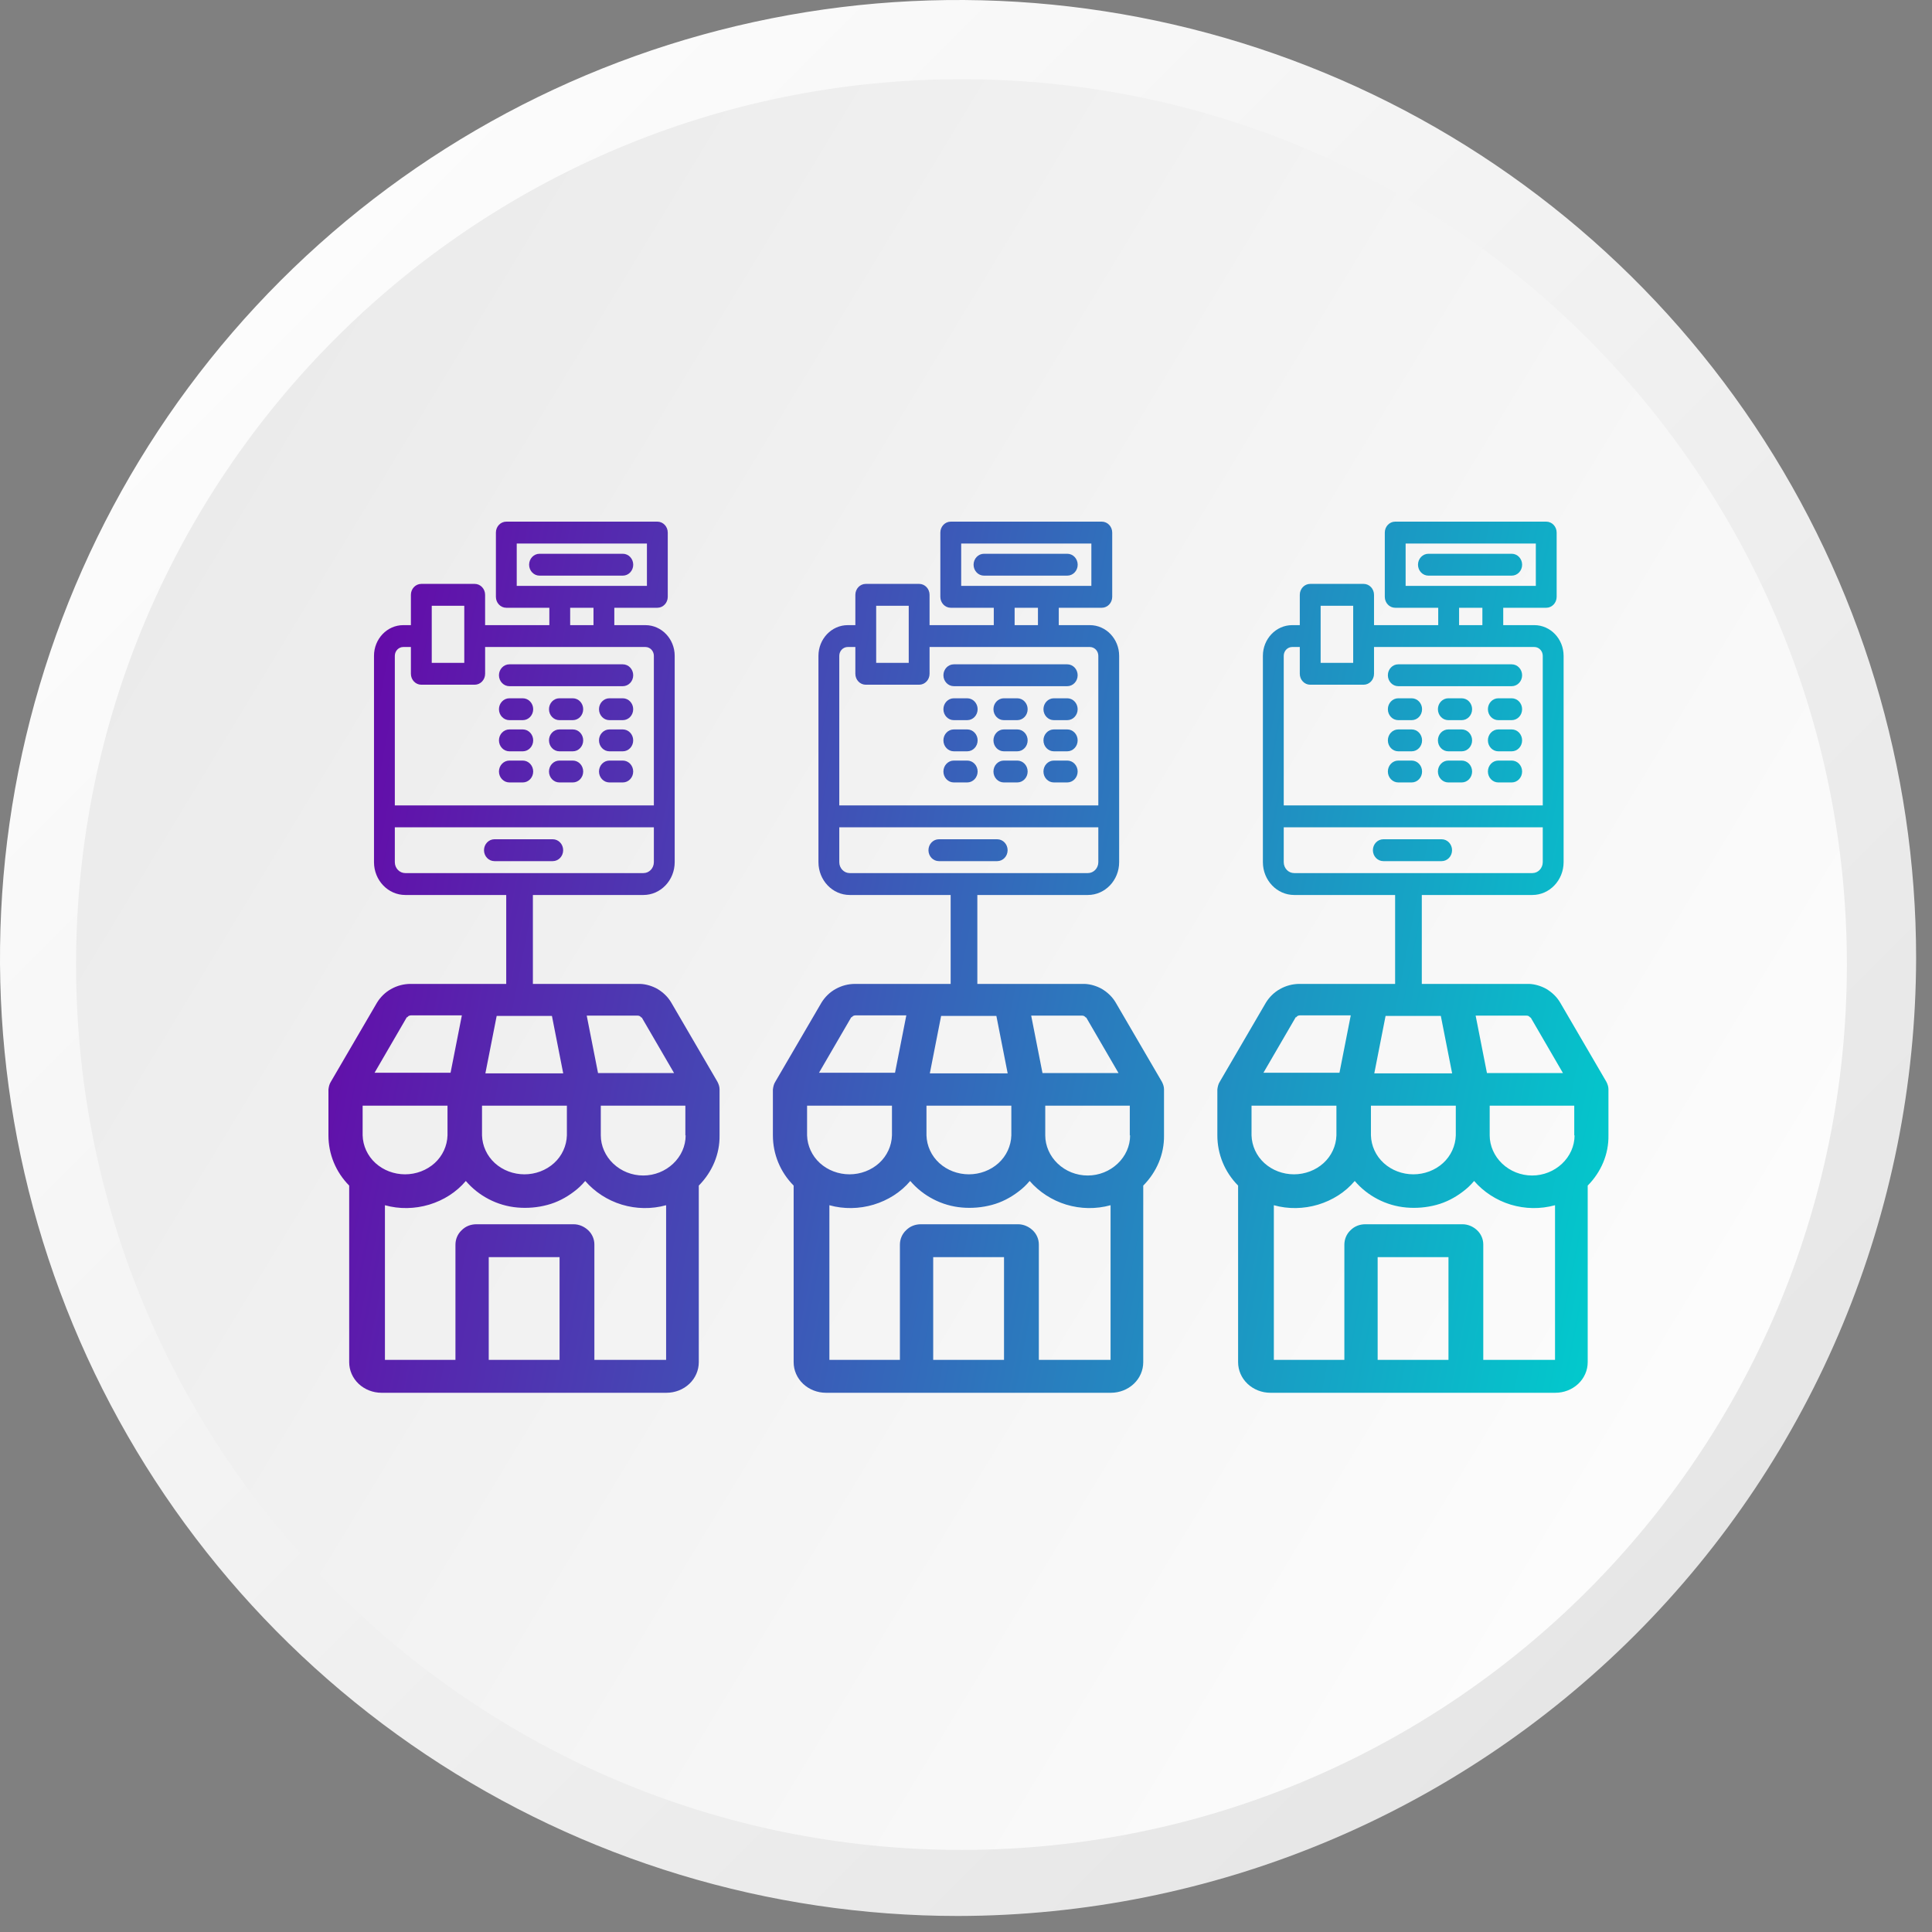 <svg width="100" height="100" viewBox="0 0 100 100" fill="none" xmlns="http://www.w3.org/2000/svg">
<rect x="0" y="0" width="100" height="100" fill="#808080" stroke="none"/>
<path d="M49.589 99.171C39.781 99.171 30.194 96.263 22.039 90.814C13.884 85.366 7.528 77.622 3.775 68.561C0.021 59.501 -0.961 49.531 0.953 39.912C2.866 30.293 7.589 21.458 14.524 14.523C21.459 7.589 30.295 2.866 39.915 0.953C49.534 -0.96 59.505 0.021 68.566 3.774C77.627 7.527 85.372 13.883 90.821 22.037C96.27 30.192 99.178 39.778 99.178 49.586C99.156 62.73 93.925 75.329 84.63 84.624C75.335 93.918 62.734 99.149 49.589 99.171Z" fill="url(#paint0_linear_1759_95)"/>
<path d="M95.594 49.924C95.594 24.615 75.075 4.099 49.765 4.1C24.455 4.101 3.937 24.618 3.937 49.927C3.937 75.235 24.455 95.751 49.765 95.751C75.075 95.75 95.594 75.232 95.594 49.924Z" fill="url(#paint1_linear_1759_95)"/>
<path d="M34.024 27C34.322 27 34.563 27.254 34.563 27.566V30.892C34.563 31.204 34.322 31.458 34.024 31.458H31.797V32.357H33.408C34.243 32.358 34.922 33.07 34.922 33.946V44.626C34.922 45.562 34.196 46.324 33.305 46.324H27.582V50.927H33.14C33.446 50.939 33.758 51.037 34.02 51.181C34.321 51.36 34.573 51.599 34.747 51.898L37.133 55.989C37.196 56.109 37.244 56.243 37.244 56.378V58.768C37.26 59.738 36.864 60.664 36.169 61.366V70.507C36.169 70.925 35.996 71.328 35.68 71.627C35.364 71.926 34.937 72.09 34.494 72.09H19.75C19.308 72.09 18.881 71.925 18.564 71.627C18.248 71.328 18.074 70.925 18.074 70.507V61.366C17.379 60.664 17 59.738 17 58.768V56.393C17.016 56.258 17.047 56.109 17.126 55.989L19.513 51.898C19.686 51.614 19.939 51.36 20.239 51.195C20.555 51.016 20.903 50.927 21.251 50.927H26.202V46.324H20.976C20.084 46.324 19.358 45.562 19.358 44.626V33.946C19.358 33.07 20.037 32.357 20.872 32.357H21.268V30.788C21.268 30.476 21.509 30.222 21.807 30.222H24.57C24.868 30.222 25.109 30.475 25.109 30.788V32.357H28.434V31.458H26.207C25.909 31.458 25.668 31.204 25.668 30.892V27.566C25.668 27.254 25.909 27 26.207 27H34.024ZM57.028 27C57.326 27 57.568 27.254 57.568 27.566V30.892C57.568 31.204 57.326 31.458 57.028 31.458H54.802V32.357H56.413C57.248 32.358 57.927 33.07 57.927 33.946V44.626C57.927 45.562 57.2 46.324 56.309 46.324H50.587V50.927H56.145C56.451 50.939 56.762 51.037 57.024 51.181C57.325 51.36 57.578 51.599 57.752 51.898L60.138 55.989C60.201 56.109 60.249 56.243 60.249 56.378V58.768C60.265 59.738 59.869 60.664 59.174 61.366V70.507C59.174 70.925 59.001 71.328 58.685 71.627C58.368 71.926 57.941 72.09 57.499 72.09H42.755C42.312 72.09 41.885 71.925 41.569 71.627C41.253 71.328 41.079 70.925 41.079 70.507V61.366C40.384 60.664 40.005 59.738 40.005 58.768V56.393C40.021 56.258 40.052 56.109 40.131 55.989L42.518 51.898C42.691 51.614 42.944 51.36 43.244 51.195C43.56 51.016 43.908 50.927 44.256 50.927H49.206V46.324H43.98C43.089 46.324 42.363 45.562 42.363 44.626V33.946C42.363 33.07 43.042 32.358 43.877 32.357H44.273V30.788C44.273 30.476 44.514 30.222 44.812 30.222H47.575C47.873 30.222 48.114 30.475 48.114 30.788V32.357H51.438V31.458H49.212C48.914 31.458 48.672 31.204 48.672 30.892V27.566C48.672 27.254 48.914 27 49.212 27H57.028ZM80.033 27C80.331 27 80.572 27.254 80.572 27.566V30.892C80.572 31.204 80.331 31.458 80.033 31.458H77.807V32.357H79.417C80.252 32.357 80.931 33.07 80.932 33.946V44.626C80.931 45.562 80.205 46.324 79.314 46.324H73.592V50.927H79.149C79.456 50.939 79.767 51.037 80.029 51.181C80.329 51.36 80.583 51.599 80.757 51.898L83.143 55.989C83.206 56.109 83.253 56.243 83.253 56.378V58.768C83.269 59.738 82.874 60.664 82.179 61.366V70.507C82.179 70.925 82.004 71.328 81.689 71.627C81.373 71.925 80.946 72.09 80.504 72.09H65.759C65.317 72.09 64.89 71.925 64.574 71.627C64.258 71.328 64.084 70.925 64.084 70.507V61.366C63.389 60.664 63.01 59.738 63.01 58.768V56.393C63.026 56.258 63.057 56.109 63.136 55.989L65.522 51.898C65.696 51.614 65.949 51.36 66.249 51.195C66.565 51.016 66.913 50.927 67.261 50.927H72.211V46.324H66.985C66.094 46.324 65.367 45.562 65.367 44.626V33.946C65.367 33.07 66.046 32.358 66.881 32.357H67.277V30.788C67.277 30.475 67.519 30.222 67.816 30.222H70.58C70.878 30.222 71.119 30.475 71.119 30.788V32.357H74.442V31.458H72.216C71.918 31.458 71.677 31.204 71.677 30.892V27.566C71.677 27.254 71.918 27 72.216 27H80.033ZM30.29 61.127C30.116 61.336 29.927 61.516 29.706 61.68C29.295 61.993 28.837 62.233 28.331 62.367C27.825 62.502 27.304 62.546 26.782 62.501C26.261 62.456 25.755 62.307 25.297 62.068C24.839 61.829 24.443 61.515 24.111 61.127C23.621 61.709 22.958 62.127 22.215 62.352C21.472 62.575 20.666 62.591 19.924 62.382V70.387H23.574V64.428C23.574 64.144 23.685 63.875 23.891 63.681C24.096 63.472 24.365 63.367 24.665 63.367H29.69C29.975 63.367 30.243 63.487 30.448 63.681C30.654 63.875 30.765 64.144 30.765 64.413V70.387H34.478V62.382C33.72 62.591 32.929 62.576 32.187 62.352C31.444 62.127 30.78 61.694 30.29 61.127ZM25.297 70.387H28.963V65.07H25.297V70.387ZM53.295 61.127C53.121 61.336 52.932 61.516 52.711 61.68C52.3 61.993 51.842 62.233 51.336 62.367C50.83 62.502 50.309 62.546 49.787 62.501C49.266 62.456 48.76 62.307 48.302 62.068C47.843 61.829 47.448 61.515 47.116 61.127C46.626 61.709 45.962 62.127 45.22 62.352C44.477 62.575 43.671 62.591 42.929 62.382V70.387H46.579V64.428C46.579 64.144 46.689 63.875 46.895 63.681C47.1 63.472 47.369 63.367 47.669 63.367H52.694C52.979 63.367 53.248 63.487 53.453 63.681C53.659 63.875 53.77 64.144 53.77 64.413V70.387H57.483V62.382C56.725 62.591 55.934 62.576 55.191 62.352C54.449 62.127 53.785 61.694 53.295 61.127ZM48.302 70.387H51.968V65.07H48.302V70.387ZM76.3 61.127C76.126 61.336 75.936 61.515 75.715 61.68C75.304 61.993 74.846 62.233 74.341 62.367C73.835 62.502 73.313 62.546 72.792 62.501C72.271 62.456 71.765 62.307 71.307 62.068C70.848 61.829 70.453 61.515 70.121 61.127C69.631 61.709 68.967 62.127 68.225 62.352C67.482 62.575 66.676 62.591 65.934 62.382V70.387H69.584V64.428C69.584 64.144 69.694 63.875 69.899 63.681C70.105 63.472 70.374 63.367 70.674 63.367H75.699C75.984 63.367 76.253 63.487 76.458 63.681C76.663 63.875 76.774 64.144 76.774 64.413V70.387H80.488V62.382C79.73 62.591 78.939 62.576 78.196 62.352C77.454 62.127 76.79 61.694 76.3 61.127ZM71.307 70.387H74.973V65.07H71.307V70.387ZM31.097 58.768C31.097 59.305 31.333 59.843 31.744 60.231C32.155 60.62 32.708 60.844 33.293 60.844C33.878 60.844 34.431 60.62 34.842 60.231C35.253 59.843 35.489 59.32 35.489 58.768H35.474V57.23H31.097V58.768ZM54.102 58.768C54.102 59.305 54.338 59.843 54.749 60.231C55.16 60.62 55.713 60.844 56.298 60.844C56.883 60.844 57.436 60.62 57.847 60.231C58.258 59.843 58.494 59.32 58.494 58.768H58.478V57.23H54.102V58.768ZM77.106 58.768C77.106 59.305 77.343 59.843 77.754 60.231C78.165 60.62 78.718 60.844 79.303 60.844C79.887 60.844 80.441 60.62 80.852 60.231C81.262 59.843 81.499 59.32 81.499 58.768H81.483V57.23H77.106V58.768ZM18.77 58.768C18.785 59.305 19.023 59.828 19.434 60.201C19.845 60.575 20.398 60.783 20.967 60.783C21.535 60.783 22.088 60.574 22.499 60.201C22.91 59.828 23.147 59.305 23.163 58.768V57.23H18.77V58.768ZM24.949 58.768C24.965 59.305 25.202 59.828 25.612 60.201C26.023 60.575 26.577 60.783 27.145 60.783C27.714 60.783 28.268 60.575 28.679 60.201C29.09 59.828 29.326 59.305 29.342 58.768V57.23H24.949V58.768ZM41.774 58.768C41.79 59.305 42.028 59.828 42.438 60.201C42.849 60.575 43.403 60.783 43.972 60.783C44.54 60.783 45.093 60.574 45.504 60.201C45.915 59.828 46.152 59.305 46.168 58.768V57.23H41.774V58.768ZM47.954 58.768C47.97 59.305 48.206 59.828 48.617 60.201C49.028 60.575 49.581 60.783 50.15 60.783C50.719 60.783 51.273 60.575 51.684 60.201C52.094 59.828 52.331 59.305 52.347 58.768V57.23H47.954V58.768ZM64.779 58.768C64.795 59.305 65.032 59.828 65.443 60.201C65.854 60.575 66.408 60.783 66.977 60.783C67.545 60.783 68.098 60.574 68.509 60.201C68.92 59.828 69.157 59.305 69.173 58.768V57.23H64.779V58.768ZM70.959 58.768C70.975 59.305 71.211 59.828 71.622 60.201C72.033 60.575 72.586 60.783 73.155 60.783C73.724 60.783 74.278 60.575 74.689 60.201C75.099 59.828 75.336 59.305 75.352 58.768V57.23H70.959V58.768ZM25.123 55.557H29.152L28.568 52.584H25.708L25.123 55.557ZM48.128 55.557H52.157L51.572 52.584H48.712L48.128 55.557ZM71.133 55.557H75.162L74.577 52.584H71.717L71.133 55.557ZM30.954 55.541H34.89L33.214 52.659L33.198 52.674C33.182 52.644 33.151 52.614 33.119 52.6C33.088 52.571 33.013 52.569 33.009 52.569H30.369L30.954 55.541ZM53.959 55.541H57.894L56.219 52.659L56.203 52.674C56.187 52.644 56.156 52.615 56.124 52.6C56.093 52.571 56.019 52.569 56.014 52.569H53.374L53.959 55.541ZM76.964 55.541H80.898L79.224 52.659L79.208 52.674C79.192 52.644 79.16 52.615 79.129 52.6C79.099 52.571 79.025 52.569 79.019 52.569H76.379L76.964 55.541ZM21.267 52.555C21.235 52.555 21.188 52.569 21.156 52.584C21.125 52.599 21.077 52.659 21.077 52.659L21.061 52.644L19.387 55.526H23.321L23.906 52.555H21.267ZM44.272 52.555C44.24 52.555 44.193 52.569 44.161 52.584C44.13 52.599 44.082 52.659 44.082 52.659L44.066 52.644L42.391 55.526H46.326L46.911 52.555H44.272ZM67.276 52.555C67.245 52.555 67.198 52.569 67.166 52.584C67.134 52.599 67.087 52.659 67.087 52.659L67.071 52.644L65.395 55.526H69.331L69.915 52.555H67.276ZM20.436 44.626C20.437 44.938 20.678 45.191 20.976 45.191H33.305C33.602 45.191 33.844 44.938 33.844 44.626V42.821H20.436V44.626ZM43.441 44.626C43.442 44.938 43.683 45.191 43.98 45.191H56.309C56.606 45.191 56.849 44.938 56.849 44.626V42.821H43.441V44.626ZM66.446 44.626C66.446 44.938 66.688 45.191 66.985 45.191H79.314C79.611 45.191 79.852 44.938 79.853 44.626V42.821H66.446V44.626ZM28.61 43.44C28.908 43.44 29.149 43.694 29.149 44.007C29.149 44.319 28.908 44.572 28.61 44.572H25.592C25.294 44.572 25.052 44.319 25.052 44.007C25.052 43.694 25.294 43.44 25.592 43.44H28.61ZM51.615 43.44C51.913 43.441 52.154 43.694 52.154 44.007C52.154 44.319 51.913 44.572 51.615 44.572H48.596C48.298 44.572 48.057 44.319 48.057 44.007C48.057 43.694 48.298 43.441 48.596 43.44H51.615ZM74.619 43.44C74.917 43.44 75.158 43.694 75.158 44.007C75.158 44.319 74.917 44.572 74.619 44.572H71.601C71.303 44.572 71.061 44.319 71.061 44.007C71.061 43.694 71.303 43.441 71.601 43.44H74.619ZM20.872 33.489C20.632 33.489 20.437 33.694 20.436 33.946V41.688H33.844V33.946C33.844 33.694 33.648 33.489 33.408 33.489H25.11V34.875C25.11 35.188 24.868 35.441 24.57 35.441H21.808C21.51 35.441 21.268 35.188 21.268 34.875V33.489H20.872ZM43.877 33.489C43.637 33.489 43.441 33.694 43.441 33.946V41.688H56.849V33.946C56.849 33.694 56.653 33.489 56.413 33.489H48.114V34.875C48.114 35.188 47.873 35.441 47.575 35.441H44.812C44.514 35.441 44.273 35.188 44.273 34.875V33.489H43.877ZM66.881 33.489C66.641 33.489 66.446 33.694 66.446 33.946V41.688H79.853V33.946C79.852 33.694 79.657 33.489 79.417 33.489H71.119V34.875C71.119 35.188 70.878 35.441 70.58 35.441H67.816C67.519 35.441 67.277 35.188 67.277 34.875V33.489H66.881ZM27.058 39.367C27.355 39.367 27.598 39.621 27.598 39.934C27.598 40.246 27.355 40.499 27.058 40.499H26.366C26.069 40.499 25.826 40.246 25.826 39.934C25.826 39.621 26.069 39.367 26.366 39.367H27.058ZM29.648 39.367C29.945 39.367 30.186 39.621 30.186 39.934C30.186 40.246 29.945 40.499 29.648 40.499H28.955C28.657 40.499 28.416 40.246 28.416 39.934C28.416 39.621 28.657 39.367 28.955 39.367H29.648ZM32.235 39.367C32.533 39.367 32.774 39.621 32.774 39.934C32.774 40.246 32.533 40.499 32.235 40.499H31.544C31.246 40.499 31.004 40.246 31.004 39.934C31.004 39.621 31.246 39.367 31.544 39.367H32.235ZM50.062 39.367C50.36 39.367 50.602 39.621 50.602 39.934C50.601 40.246 50.36 40.499 50.062 40.499H49.37C49.073 40.499 48.831 40.246 48.831 39.934C48.831 39.621 49.073 39.367 49.37 39.367H50.062ZM52.652 39.367C52.95 39.367 53.191 39.621 53.191 39.934C53.191 40.246 52.95 40.499 52.652 40.499H51.96C51.662 40.499 51.421 40.246 51.421 39.934C51.421 39.621 51.662 39.367 51.96 39.367H52.652ZM55.24 39.367C55.538 39.367 55.779 39.621 55.779 39.934C55.779 40.246 55.538 40.499 55.24 40.499H54.548C54.25 40.499 54.009 40.246 54.009 39.934C54.009 39.621 54.25 39.367 54.548 39.367H55.24ZM73.067 39.367C73.365 39.367 73.606 39.621 73.606 39.934C73.606 40.246 73.365 40.499 73.067 40.499H72.375C72.078 40.499 71.836 40.246 71.836 39.934C71.836 39.621 72.077 39.367 72.375 39.367H73.067ZM75.657 39.367C75.955 39.367 76.196 39.621 76.196 39.934C76.196 40.246 75.955 40.499 75.657 40.499H74.965C74.667 40.499 74.426 40.246 74.426 39.934C74.426 39.621 74.667 39.367 74.965 39.367H75.657ZM78.245 39.367C78.543 39.367 78.784 39.621 78.784 39.934C78.784 40.246 78.543 40.499 78.245 40.499H77.553C77.255 40.499 77.014 40.246 77.014 39.934C77.014 39.621 77.255 39.367 77.553 39.367H78.245ZM27.058 37.755C27.355 37.755 27.598 38.009 27.598 38.321C27.598 38.634 27.355 38.888 27.058 38.888H26.366C26.069 38.888 25.826 38.634 25.826 38.321C25.826 38.009 26.069 37.755 26.366 37.755H27.058ZM29.648 37.755C29.945 37.755 30.186 38.009 30.186 38.321C30.186 38.634 29.945 38.888 29.648 38.888H28.955C28.657 38.888 28.416 38.634 28.416 38.321C28.416 38.009 28.657 37.755 28.955 37.755H29.648ZM32.235 37.755C32.533 37.755 32.774 38.009 32.774 38.321C32.774 38.634 32.533 38.888 32.235 38.888H31.544C31.246 38.888 31.004 38.634 31.004 38.321C31.004 38.009 31.246 37.755 31.544 37.755H32.235ZM50.062 37.755C50.36 37.755 50.602 38.009 50.602 38.321C50.602 38.634 50.36 38.888 50.062 38.888H49.37C49.073 38.888 48.831 38.634 48.831 38.321C48.831 38.009 49.073 37.755 49.37 37.755H50.062ZM52.652 37.755C52.95 37.755 53.191 38.009 53.191 38.321C53.191 38.634 52.95 38.888 52.652 38.888H51.96C51.662 38.888 51.421 38.634 51.421 38.321C51.421 38.009 51.662 37.755 51.96 37.755H52.652ZM55.24 37.755C55.538 37.755 55.779 38.009 55.779 38.321C55.779 38.634 55.538 38.888 55.24 38.888H54.548C54.25 38.888 54.009 38.634 54.009 38.321C54.009 38.009 54.25 37.755 54.548 37.755H55.24ZM73.067 37.755C73.365 37.755 73.606 38.009 73.606 38.321C73.606 38.634 73.365 38.888 73.067 38.888H72.375C72.078 38.888 71.836 38.634 71.836 38.321C71.836 38.009 72.077 37.755 72.375 37.755H73.067ZM75.657 37.755C75.955 37.755 76.196 38.009 76.196 38.321C76.196 38.634 75.955 38.888 75.657 38.888H74.965C74.667 38.888 74.426 38.634 74.426 38.321C74.426 38.009 74.667 37.755 74.965 37.755H75.657ZM78.245 37.755C78.543 37.755 78.784 38.009 78.784 38.321C78.784 38.634 78.543 38.888 78.245 38.888H77.553C77.255 38.888 77.014 38.634 77.014 38.321C77.014 38.009 77.255 37.755 77.553 37.755H78.245ZM27.058 36.143C27.355 36.143 27.598 36.397 27.598 36.709C27.598 37.022 27.355 37.275 27.058 37.275H26.366C26.069 37.275 25.826 37.022 25.826 36.709C25.826 36.397 26.069 36.143 26.366 36.143H27.058ZM29.648 36.143C29.945 36.143 30.186 36.397 30.186 36.709C30.186 37.022 29.945 37.275 29.648 37.275H28.955C28.657 37.275 28.416 37.022 28.416 36.709C28.416 36.397 28.657 36.143 28.955 36.143H29.648ZM32.235 36.143C32.533 36.143 32.774 36.397 32.774 36.709C32.774 37.022 32.533 37.275 32.235 37.275H31.544C31.246 37.275 31.004 37.022 31.004 36.709C31.004 36.397 31.246 36.143 31.544 36.143H32.235ZM50.062 36.143C50.36 36.143 50.602 36.397 50.602 36.709C50.602 37.022 50.36 37.275 50.062 37.275H49.37C49.073 37.275 48.831 37.022 48.831 36.709C48.831 36.397 49.073 36.143 49.37 36.143H50.062ZM52.652 36.143C52.95 36.143 53.191 36.397 53.191 36.709C53.191 37.022 52.95 37.275 52.652 37.275H51.96C51.662 37.275 51.421 37.022 51.421 36.709C51.421 36.397 51.662 36.143 51.96 36.143H52.652ZM55.24 36.143C55.538 36.143 55.779 36.397 55.779 36.709C55.779 37.022 55.538 37.275 55.24 37.275H54.548C54.25 37.275 54.009 37.022 54.009 36.709C54.009 36.397 54.25 36.143 54.548 36.143H55.24ZM73.067 36.143C73.365 36.143 73.606 36.397 73.606 36.709C73.606 37.022 73.365 37.275 73.067 37.275H72.375C72.077 37.275 71.836 37.022 71.836 36.709C71.836 36.397 72.077 36.143 72.375 36.143H73.067ZM75.657 36.143C75.955 36.143 76.196 36.397 76.196 36.709C76.196 37.022 75.955 37.275 75.657 37.275H74.965C74.667 37.275 74.426 37.022 74.426 36.709C74.426 36.397 74.667 36.143 74.965 36.143H75.657ZM78.245 36.143C78.543 36.143 78.784 36.397 78.784 36.709C78.784 37.022 78.543 37.275 78.245 37.275H77.553C77.255 37.275 77.014 37.022 77.014 36.709C77.014 36.397 77.255 36.143 77.553 36.143H78.245ZM32.236 34.385C32.534 34.385 32.775 34.639 32.775 34.951C32.775 35.264 32.534 35.516 32.236 35.517H26.366C26.069 35.517 25.826 35.264 25.826 34.951C25.826 34.639 26.069 34.385 26.366 34.385H32.236ZM55.24 34.385C55.538 34.385 55.779 34.639 55.779 34.951C55.779 35.264 55.538 35.517 55.24 35.517H49.37C49.073 35.516 48.831 35.264 48.831 34.951C48.831 34.639 49.073 34.385 49.37 34.385H55.24ZM78.245 34.385C78.543 34.385 78.784 34.639 78.784 34.951C78.784 35.264 78.543 35.517 78.245 35.517H72.375C72.078 35.517 71.836 35.264 71.836 34.951C71.836 34.639 72.077 34.385 72.375 34.385H78.245ZM22.347 34.309H24.031V31.354H22.347V34.309ZM45.351 34.309H47.036V31.354H45.351V34.309ZM68.356 34.309H70.041V31.354H68.356V34.309ZM29.512 32.357H30.719V31.458H29.512V32.357ZM52.517 32.357H53.724V31.458H52.517V32.357ZM75.522 32.357H76.728V31.458H75.522V32.357ZM26.746 30.325H33.485V28.132H26.746V30.325ZM49.751 30.325H56.489V28.132H49.751V30.325ZM72.755 30.325H79.494V28.132H72.755V30.325ZM32.237 28.663C32.535 28.663 32.776 28.917 32.776 29.23C32.776 29.542 32.535 29.795 32.237 29.795H27.926C27.628 29.795 27.387 29.542 27.387 29.23C27.387 28.917 27.628 28.663 27.926 28.663H32.237ZM55.242 28.663C55.54 28.663 55.781 28.917 55.781 29.23C55.781 29.542 55.54 29.795 55.242 29.795H50.931C50.633 29.795 50.392 29.542 50.392 29.23C50.392 28.917 50.633 28.663 50.931 28.663H55.242ZM78.246 28.663C78.544 28.663 78.785 28.917 78.785 29.23C78.785 29.542 78.544 29.795 78.246 29.795H73.935C73.637 29.795 73.396 29.542 73.395 29.23C73.395 28.917 73.637 28.663 73.935 28.663H78.246Z" fill="url(#paint2_linear_1759_95)"/>
<defs>
<linearGradient id="paint0_linear_1759_95" x1="14.519" y1="14.463" x2="84.668" y2="84.617" gradientUnits="userSpaceOnUse">
<stop stop-color="#FCFCFC"/>
<stop offset="1" stop-color="#E6E6E6"/>
</linearGradient>
<linearGradient id="paint1_linear_1759_95" x1="87.197" y1="72.58" x2="-12.811" y2="11.997" gradientUnits="userSpaceOnUse">
<stop stop-color="#FCFCFC"/>
<stop offset="1" stop-color="#E6E6E6"/>
</linearGradient>
<linearGradient id="paint2_linear_1759_95" x1="16.11" y1="28.856" x2="88.952" y2="42.888" gradientUnits="userSpaceOnUse">
<stop stop-color="#6A00A7"/>
<stop offset="1" stop-color="#00CDCD"/>
</linearGradient>
</defs>
</svg>
